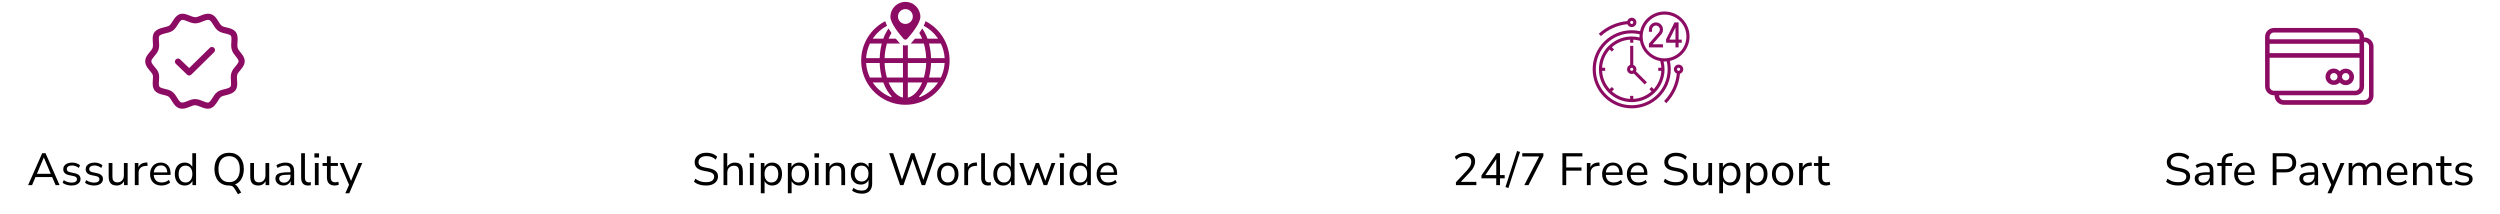 <svg xmlns="http://www.w3.org/2000/svg" fill="none" viewBox="0 0 607 52" height="52" width="607">
<path fill="#8C0C63" d="M574.085 9.095H573.986V8.93C573.986 8.363 573.762 7.82 573.362 7.418C572.963 7.017 572.42 6.79 571.854 6.787H552.105C551.536 6.787 550.991 7.013 550.589 7.415C550.188 7.816 549.962 8.361 549.962 8.93V20.991C549.962 21.273 550.017 21.552 550.125 21.811C550.233 22.072 550.39 22.308 550.589 22.507C550.788 22.706 551.025 22.863 551.285 22.971C551.545 23.079 551.823 23.134 552.105 23.134H552.27V23.234C552.27 23.82 552.503 24.381 552.917 24.796C553.332 25.21 553.894 25.443 554.479 25.443H574.085C574.671 25.443 575.233 25.21 575.647 24.796C576.062 24.381 576.294 23.82 576.294 23.234V11.305C576.294 10.719 576.062 10.157 575.647 9.743C575.233 9.328 574.671 9.095 574.085 9.095ZM551.066 10.631H572.892V12.906H551.066V10.631ZM552.105 7.892H571.854C572.129 7.892 572.393 8.001 572.588 8.196C572.783 8.39 572.892 8.654 572.892 8.93V9.526H551.066V8.93C551.066 8.654 551.176 8.39 551.37 8.196C551.565 8.001 551.829 7.892 552.105 7.892ZM551.066 20.991V14.011H572.892V20.991C572.892 21.267 572.783 21.531 572.588 21.726C572.393 21.92 572.129 22.03 571.854 22.03H552.105C551.829 22.03 551.565 21.92 551.37 21.726C551.176 21.531 551.066 21.267 551.066 20.991ZM575.19 23.201C575.19 23.494 575.073 23.774 574.866 23.982C574.659 24.189 574.378 24.305 574.085 24.305H554.479C554.186 24.305 553.906 24.189 553.698 23.982C553.491 23.774 553.375 23.494 553.375 23.201V23.134H571.854C572.135 23.134 572.414 23.079 572.674 22.971C572.934 22.863 573.17 22.706 573.369 22.507C573.568 22.308 573.726 22.072 573.834 21.811C573.941 21.552 573.997 21.273 573.997 20.991V10.2H574.096C574.389 10.2 574.67 10.316 574.877 10.524C575.084 10.731 575.201 11.012 575.201 11.305L575.19 23.201Z"></path>
<path fill="#8C0C63" d="M566.652 20.616C566.919 20.623 567.185 20.575 567.434 20.476C567.682 20.378 567.908 20.23 568.098 20.042C568.373 20.334 568.729 20.536 569.12 20.623C569.511 20.711 569.919 20.678 570.292 20.531C570.664 20.383 570.983 20.127 571.209 19.796C571.434 19.464 571.554 19.073 571.554 18.672C571.554 18.271 571.434 17.88 571.209 17.549C570.983 17.217 570.664 16.961 570.292 16.814C569.919 16.666 569.511 16.634 569.12 16.721C568.729 16.808 568.373 17.011 568.098 17.302C567.876 17.054 567.595 16.866 567.282 16.754C566.968 16.643 566.631 16.612 566.302 16.665C565.973 16.718 565.663 16.852 565.399 17.056C565.136 17.26 564.928 17.527 564.795 17.833C564.662 18.138 564.607 18.472 564.636 18.803C564.666 19.135 564.778 19.454 564.963 19.732C565.148 20.009 565.399 20.235 565.694 20.389C565.989 20.544 566.318 20.622 566.652 20.616ZM569.534 17.733C569.711 17.733 569.884 17.786 570.031 17.884C570.179 17.982 570.293 18.122 570.361 18.285C570.429 18.449 570.446 18.629 570.412 18.802C570.377 18.976 570.292 19.135 570.167 19.261C570.042 19.386 569.883 19.471 569.709 19.505C569.535 19.54 569.356 19.522 569.192 19.454C569.029 19.387 568.889 19.272 568.791 19.125C568.692 18.978 568.64 18.805 568.64 18.628C568.64 18.391 568.734 18.163 568.902 17.995C569.07 17.828 569.297 17.733 569.534 17.733ZM566.652 17.733C566.828 17.733 567.001 17.786 567.149 17.884C567.296 17.982 567.41 18.122 567.478 18.285C567.546 18.449 567.564 18.629 567.529 18.802C567.495 18.976 567.409 19.135 567.284 19.261C567.159 19.386 567 19.471 566.826 19.505C566.653 19.54 566.473 19.522 566.309 19.454C566.146 19.387 566.006 19.272 565.908 19.125C565.809 18.978 565.757 18.805 565.757 18.628C565.757 18.391 565.851 18.163 566.019 17.995C566.187 17.828 566.414 17.733 566.652 17.733Z"></path>
<path fill="black" d="M528.895 45.043C528.484 45.043 528.099 45.01 527.74 44.944C527.381 44.87 527.047 44.768 526.739 44.636C526.438 44.496 526.171 44.328 525.936 44.13L526.266 43.382C526.515 43.572 526.772 43.73 527.036 43.855C527.3 43.979 527.586 44.075 527.894 44.141C528.202 44.199 528.536 44.229 528.895 44.229C529.54 44.229 530.024 44.108 530.347 43.866C530.67 43.616 530.831 43.286 530.831 42.876C530.831 42.656 530.78 42.472 530.677 42.326C530.582 42.172 530.42 42.043 530.193 41.941C529.973 41.831 529.683 41.739 529.324 41.666L528.147 41.435C527.45 41.288 526.933 41.046 526.596 40.709C526.266 40.371 526.101 39.924 526.101 39.367C526.101 38.912 526.222 38.516 526.464 38.179C526.706 37.834 527.043 37.566 527.476 37.376C527.909 37.185 528.404 37.09 528.961 37.09C529.32 37.09 529.658 37.126 529.973 37.2C530.288 37.266 530.578 37.372 530.842 37.519C531.113 37.658 531.352 37.83 531.557 38.036L531.227 38.762C530.904 38.461 530.56 38.245 530.193 38.113C529.826 37.973 529.416 37.904 528.961 37.904C528.572 37.904 528.231 37.962 527.938 38.08C527.652 38.197 527.428 38.366 527.267 38.586C527.113 38.798 527.036 39.055 527.036 39.356C527.036 39.693 527.142 39.964 527.355 40.17C527.568 40.368 527.92 40.518 528.411 40.621L529.577 40.852C530.318 41.006 530.868 41.24 531.227 41.556C531.586 41.871 531.766 42.296 531.766 42.832C531.766 43.264 531.649 43.649 531.414 43.987C531.179 44.317 530.846 44.577 530.413 44.768C529.988 44.951 529.482 45.043 528.895 45.043ZM534.824 45.043C534.45 45.043 534.116 44.973 533.823 44.834C533.53 44.687 533.299 44.489 533.13 44.24C532.961 43.99 532.877 43.712 532.877 43.404C532.877 43.008 532.98 42.696 533.185 42.469C533.398 42.234 533.739 42.069 534.208 41.974C534.685 41.871 535.319 41.82 536.111 41.82H536.683V42.425H536.133C535.693 42.425 535.323 42.439 535.022 42.469C534.721 42.498 534.479 42.549 534.296 42.623C534.12 42.689 533.992 42.784 533.911 42.909C533.83 43.026 533.79 43.173 533.79 43.349C533.79 43.649 533.896 43.891 534.109 44.075C534.329 44.258 534.619 44.35 534.978 44.35C535.279 44.35 535.543 44.28 535.77 44.141C536.005 43.994 536.188 43.8 536.32 43.558C536.459 43.316 536.529 43.044 536.529 42.744V41.479C536.529 41.031 536.43 40.709 536.232 40.511C536.034 40.305 535.719 40.203 535.286 40.203C534.963 40.203 534.648 40.25 534.34 40.346C534.039 40.441 533.728 40.588 533.405 40.786L533.097 40.126C533.295 39.986 533.515 39.869 533.757 39.774C534.006 39.678 534.263 39.605 534.527 39.554C534.798 39.502 535.062 39.477 535.319 39.477C535.781 39.477 536.166 39.55 536.474 39.697C536.789 39.843 537.024 40.071 537.178 40.379C537.339 40.687 537.42 41.083 537.42 41.567V44.944H536.573V43.712H536.65C536.577 43.976 536.456 44.21 536.287 44.416C536.118 44.614 535.909 44.768 535.66 44.878C535.418 44.988 535.139 45.043 534.824 45.043ZM539.42 44.944V40.291H538.353V39.576H539.662L539.42 39.807V39.411C539.42 38.699 539.604 38.16 539.97 37.794C540.337 37.427 540.891 37.222 541.631 37.178L542.104 37.145L542.17 37.871L541.631 37.904C541.338 37.918 541.096 37.981 540.905 38.091C540.715 38.193 540.572 38.344 540.476 38.542C540.381 38.74 540.333 38.993 540.333 39.301V39.719L540.201 39.576H541.917V40.291H540.333V44.944H539.42ZM545.251 45.043C544.679 45.043 544.184 44.933 543.766 44.713C543.348 44.485 543.025 44.166 542.798 43.756C542.57 43.338 542.457 42.843 542.457 42.271C542.457 41.713 542.567 41.226 542.787 40.808C543.007 40.39 543.311 40.063 543.7 39.829C544.096 39.594 544.55 39.477 545.064 39.477C545.562 39.477 545.984 39.587 546.329 39.807C546.681 40.019 546.952 40.324 547.143 40.72C547.333 41.108 547.429 41.581 547.429 42.139V42.469H543.15V41.864H546.824L546.637 42.018C546.637 41.431 546.505 40.976 546.241 40.654C545.977 40.324 545.592 40.159 545.086 40.159C544.719 40.159 544.404 40.243 544.14 40.412C543.883 40.58 543.685 40.815 543.546 41.116C543.406 41.416 543.337 41.768 543.337 42.172V42.249C543.337 42.696 543.41 43.074 543.557 43.382C543.711 43.682 543.931 43.913 544.217 44.075C544.503 44.229 544.847 44.306 545.251 44.306C545.566 44.306 545.874 44.258 546.175 44.163C546.475 44.067 546.758 43.906 547.022 43.679L547.33 44.328C547.08 44.555 546.765 44.731 546.384 44.856C546.01 44.98 545.632 45.043 545.251 45.043ZM551.813 44.944V37.189H554.915C555.472 37.189 555.942 37.28 556.323 37.464C556.712 37.647 557.005 37.911 557.203 38.256C557.408 38.6 557.511 39.022 557.511 39.521C557.511 40.005 557.408 40.423 557.203 40.775C557.005 41.127 556.712 41.394 556.323 41.578C555.942 41.761 555.472 41.853 554.915 41.853H552.737V44.944H551.813ZM552.737 41.083H554.794C555.388 41.083 555.835 40.951 556.136 40.687C556.437 40.423 556.587 40.034 556.587 39.521C556.587 39.007 556.437 38.619 556.136 38.355C555.835 38.091 555.388 37.959 554.794 37.959H552.737V41.083ZM560.24 45.043C559.866 45.043 559.532 44.973 559.239 44.834C558.946 44.687 558.715 44.489 558.546 44.24C558.377 43.99 558.293 43.712 558.293 43.404C558.293 43.008 558.396 42.696 558.601 42.469C558.814 42.234 559.155 42.069 559.624 41.974C560.101 41.871 560.735 41.82 561.527 41.82H562.099V42.425H561.549C561.109 42.425 560.739 42.439 560.438 42.469C560.137 42.498 559.895 42.549 559.712 42.623C559.536 42.689 559.408 42.784 559.327 42.909C559.246 43.026 559.206 43.173 559.206 43.349C559.206 43.649 559.312 43.891 559.525 44.075C559.745 44.258 560.035 44.35 560.394 44.35C560.695 44.35 560.959 44.28 561.186 44.141C561.421 43.994 561.604 43.8 561.736 43.558C561.875 43.316 561.945 43.044 561.945 42.744V41.479C561.945 41.031 561.846 40.709 561.648 40.511C561.45 40.305 561.135 40.203 560.702 40.203C560.379 40.203 560.064 40.25 559.756 40.346C559.455 40.441 559.144 40.588 558.821 40.786L558.513 40.126C558.711 39.986 558.931 39.869 559.173 39.774C559.422 39.678 559.679 39.605 559.943 39.554C560.214 39.502 560.478 39.477 560.735 39.477C561.197 39.477 561.582 39.55 561.89 39.697C562.205 39.843 562.44 40.071 562.594 40.379C562.755 40.687 562.836 41.083 562.836 41.567V44.944H561.989V43.712H562.066C561.993 43.976 561.872 44.21 561.703 44.416C561.534 44.614 561.325 44.768 561.076 44.878C560.834 44.988 560.555 45.043 560.24 45.043ZM565.113 46.924L566.125 44.647V45.109L563.76 39.576H564.739L566.62 44.218H566.389L568.281 39.576H569.238L566.081 46.924H565.113ZM570.255 44.944V39.576H571.135V40.764H571.036C571.131 40.5 571.263 40.272 571.432 40.082C571.608 39.884 571.813 39.733 572.048 39.631C572.29 39.528 572.558 39.477 572.851 39.477C573.313 39.477 573.687 39.59 573.973 39.818C574.259 40.038 574.446 40.364 574.534 40.797H574.413C574.552 40.393 574.787 40.074 575.117 39.84C575.454 39.598 575.854 39.477 576.316 39.477C576.719 39.477 577.053 39.554 577.317 39.708C577.588 39.862 577.79 40.096 577.922 40.412C578.061 40.727 578.131 41.123 578.131 41.6V44.944H577.218V41.655C577.218 41.171 577.134 40.815 576.965 40.588C576.796 40.353 576.507 40.236 576.096 40.236C575.803 40.236 575.546 40.305 575.326 40.445C575.106 40.584 574.937 40.782 574.82 41.039C574.703 41.288 574.644 41.581 574.644 41.919V44.944H573.742V41.655C573.742 41.171 573.654 40.815 573.478 40.588C573.302 40.353 573.016 40.236 572.62 40.236C572.319 40.236 572.059 40.309 571.839 40.456C571.626 40.595 571.461 40.789 571.344 41.039C571.227 41.288 571.168 41.578 571.168 41.908V44.944H570.255ZM582.333 45.043C581.761 45.043 581.266 44.933 580.848 44.713C580.43 44.485 580.107 44.166 579.88 43.756C579.652 43.338 579.539 42.843 579.539 42.271C579.539 41.713 579.649 41.226 579.869 40.808C580.089 40.39 580.393 40.063 580.782 39.829C581.178 39.594 581.632 39.477 582.146 39.477C582.644 39.477 583.066 39.587 583.411 39.807C583.763 40.019 584.034 40.324 584.225 40.72C584.415 41.108 584.511 41.581 584.511 42.139V42.469H580.232V41.864H583.906L583.719 42.018C583.719 41.431 583.587 40.976 583.323 40.654C583.059 40.324 582.674 40.159 582.168 40.159C581.801 40.159 581.486 40.243 581.222 40.412C580.965 40.58 580.767 40.815 580.628 41.116C580.488 41.416 580.419 41.768 580.419 42.172V42.249C580.419 42.696 580.492 43.074 580.639 43.382C580.793 43.682 581.013 43.913 581.299 44.075C581.585 44.229 581.929 44.306 582.333 44.306C582.648 44.306 582.956 44.258 583.257 44.163C583.557 44.067 583.84 43.906 584.104 43.679L584.412 44.328C584.162 44.555 583.847 44.731 583.466 44.856C583.092 44.98 582.714 45.043 582.333 45.043ZM585.874 44.944V39.576H586.754V40.764H586.666C586.82 40.338 587.073 40.019 587.425 39.807C587.777 39.587 588.176 39.477 588.624 39.477C589.064 39.477 589.427 39.554 589.713 39.708C589.999 39.862 590.211 40.096 590.351 40.412C590.49 40.727 590.56 41.123 590.56 41.6V44.944H589.647V41.655C589.647 41.339 589.603 41.075 589.515 40.863C589.434 40.65 589.302 40.492 589.119 40.39C588.943 40.287 588.708 40.236 588.415 40.236C588.092 40.236 587.806 40.305 587.557 40.445C587.315 40.584 587.124 40.778 586.985 41.028C586.853 41.277 586.787 41.567 586.787 41.897V44.944H585.874ZM594.465 45.043C593.827 45.043 593.347 44.874 593.024 44.537C592.709 44.199 592.551 43.715 592.551 43.085V40.291H591.484V39.576H592.551V37.948H593.464V39.576H595.213V40.291H593.464V42.997C593.464 43.415 593.552 43.73 593.728 43.943C593.904 44.155 594.19 44.262 594.586 44.262C594.711 44.262 594.835 44.247 594.96 44.218C595.085 44.188 595.198 44.155 595.301 44.119L595.455 44.823C595.352 44.881 595.206 44.933 595.015 44.977C594.824 45.021 594.641 45.043 594.465 45.043ZM598.163 45.043C597.884 45.043 597.609 45.013 597.338 44.955C597.074 44.903 596.828 44.83 596.601 44.735C596.374 44.632 596.176 44.511 596.007 44.372L596.293 43.723C596.476 43.862 596.671 43.979 596.876 44.075C597.089 44.163 597.305 44.229 597.525 44.273C597.745 44.317 597.965 44.339 598.185 44.339C598.61 44.339 598.933 44.265 599.153 44.119C599.38 43.965 599.494 43.759 599.494 43.503C599.494 43.29 599.421 43.125 599.274 43.008C599.135 42.89 598.911 42.799 598.603 42.733L597.569 42.524C597.1 42.421 596.748 42.252 596.513 42.018C596.278 41.776 596.161 41.464 596.161 41.083C596.161 40.76 596.249 40.478 596.425 40.236C596.601 39.994 596.85 39.807 597.173 39.675C597.496 39.543 597.87 39.477 598.295 39.477C598.544 39.477 598.79 39.502 599.032 39.554C599.274 39.605 599.498 39.682 599.703 39.785C599.916 39.88 600.092 40.001 600.231 40.148L599.934 40.786C599.787 40.654 599.622 40.544 599.439 40.456C599.263 40.368 599.076 40.302 598.878 40.258C598.687 40.206 598.493 40.181 598.295 40.181C597.884 40.181 597.569 40.261 597.349 40.423C597.129 40.577 597.019 40.786 597.019 41.05C597.019 41.255 597.085 41.42 597.217 41.545C597.349 41.669 597.558 41.761 597.844 41.82L598.867 42.04C599.366 42.142 599.736 42.307 599.978 42.535C600.227 42.762 600.352 43.066 600.352 43.448C600.352 43.778 600.26 44.064 600.077 44.306C599.901 44.54 599.648 44.724 599.318 44.856C598.995 44.98 598.61 45.043 598.163 45.043Z"></path>
<path fill="black" d="M353.498 44.944V44.251L356.171 41.391C356.42 41.112 356.622 40.855 356.776 40.621C356.93 40.386 357.04 40.159 357.106 39.939C357.179 39.711 357.216 39.484 357.216 39.257C357.216 38.817 357.08 38.483 356.809 38.256C356.545 38.021 356.16 37.904 355.654 37.904C355.265 37.904 354.895 37.977 354.543 38.124C354.198 38.263 353.872 38.483 353.564 38.784L353.223 38.069C353.516 37.775 353.883 37.541 354.323 37.365C354.77 37.181 355.24 37.09 355.731 37.09C356.244 37.09 356.681 37.174 357.04 37.343C357.399 37.504 357.674 37.742 357.865 38.058C358.056 38.373 358.151 38.751 358.151 39.191C358.151 39.425 358.122 39.656 358.063 39.884C358.004 40.104 357.92 40.324 357.81 40.544C357.7 40.764 357.557 40.991 357.381 41.226C357.212 41.453 357.011 41.691 356.776 41.941L354.488 44.361V44.152H358.459V44.944H353.498ZM363.284 44.944V43.294H359.698V42.601L363.394 37.189H364.197V42.513H365.341V43.294H364.197V44.944H363.284ZM363.295 42.513V38.311H363.504L360.49 42.744L360.468 42.513H363.295ZM366.249 45.637L365.523 45.428L368.339 36.672L369.065 36.881L366.249 45.637ZM370.101 44.944L373.907 37.585L373.918 37.992H369.606V37.189H374.732V37.882L371.124 44.944H370.101ZM379.355 44.944V37.189H384.206V37.97H380.279V40.654H383.986V41.435H380.279V44.944H379.355ZM385.293 44.944V39.576H386.162V40.841H386.085C386.217 40.408 386.437 40.082 386.745 39.862C387.06 39.634 387.467 39.502 387.966 39.466L388.329 39.444L388.406 40.247L387.779 40.302C387.28 40.353 386.895 40.518 386.624 40.797C386.352 41.075 386.217 41.446 386.217 41.908V44.944H385.293ZM391.796 45.043C391.224 45.043 390.729 44.933 390.311 44.713C389.893 44.485 389.57 44.166 389.343 43.756C389.115 43.338 389.002 42.843 389.002 42.271C389.002 41.713 389.112 41.226 389.332 40.808C389.552 40.39 389.856 40.063 390.245 39.829C390.641 39.594 391.095 39.477 391.609 39.477C392.107 39.477 392.529 39.587 392.874 39.807C393.226 40.019 393.497 40.324 393.688 40.72C393.878 41.108 393.974 41.581 393.974 42.139V42.469H389.695V41.864H393.369L393.182 42.018C393.182 41.431 393.05 40.976 392.786 40.654C392.522 40.324 392.137 40.159 391.631 40.159C391.264 40.159 390.949 40.243 390.685 40.412C390.428 40.58 390.23 40.815 390.091 41.116C389.951 41.416 389.882 41.768 389.882 42.172V42.249C389.882 42.696 389.955 43.074 390.102 43.382C390.256 43.682 390.476 43.913 390.762 44.075C391.048 44.229 391.392 44.306 391.796 44.306C392.111 44.306 392.419 44.258 392.72 44.163C393.02 44.067 393.303 43.906 393.567 43.679L393.875 44.328C393.625 44.555 393.31 44.731 392.929 44.856C392.555 44.98 392.177 45.043 391.796 45.043ZM397.8 45.043C397.228 45.043 396.733 44.933 396.315 44.713C395.897 44.485 395.575 44.166 395.347 43.756C395.12 43.338 395.006 42.843 395.006 42.271C395.006 41.713 395.116 41.226 395.336 40.808C395.556 40.39 395.861 40.063 396.249 39.829C396.645 39.594 397.1 39.477 397.613 39.477C398.112 39.477 398.534 39.587 398.878 39.807C399.23 40.019 399.502 40.324 399.692 40.72C399.883 41.108 399.978 41.581 399.978 42.139V42.469H395.699V41.864H399.373L399.186 42.018C399.186 41.431 399.054 40.976 398.79 40.654C398.526 40.324 398.141 40.159 397.635 40.159C397.269 40.159 396.953 40.243 396.689 40.412C396.433 40.58 396.235 40.815 396.095 41.116C395.956 41.416 395.886 41.768 395.886 42.172V42.249C395.886 42.696 395.96 43.074 396.106 43.382C396.26 43.682 396.48 43.913 396.766 44.075C397.052 44.229 397.397 44.306 397.8 44.306C398.116 44.306 398.424 44.258 398.724 44.163C399.025 44.067 399.307 43.906 399.571 43.679L399.879 44.328C399.63 44.555 399.315 44.731 398.933 44.856C398.559 44.98 398.182 45.043 397.8 45.043ZM406.893 45.043C406.482 45.043 406.097 45.01 405.738 44.944C405.379 44.87 405.045 44.768 404.737 44.636C404.436 44.496 404.169 44.328 403.934 44.13L404.264 43.382C404.513 43.572 404.77 43.73 405.034 43.855C405.298 43.979 405.584 44.075 405.892 44.141C406.2 44.199 406.534 44.229 406.893 44.229C407.538 44.229 408.022 44.108 408.345 43.866C408.668 43.616 408.829 43.286 408.829 42.876C408.829 42.656 408.778 42.472 408.675 42.326C408.58 42.172 408.418 42.043 408.191 41.941C407.971 41.831 407.681 41.739 407.322 41.666L406.145 41.435C405.448 41.288 404.931 41.046 404.594 40.709C404.264 40.371 404.099 39.924 404.099 39.367C404.099 38.912 404.22 38.516 404.462 38.179C404.704 37.834 405.041 37.566 405.474 37.376C405.907 37.185 406.402 37.09 406.959 37.09C407.318 37.09 407.656 37.126 407.971 37.2C408.286 37.266 408.576 37.372 408.84 37.519C409.111 37.658 409.35 37.83 409.555 38.036L409.225 38.762C408.902 38.461 408.558 38.245 408.191 38.113C407.824 37.973 407.414 37.904 406.959 37.904C406.57 37.904 406.229 37.962 405.936 38.08C405.65 38.197 405.426 38.366 405.265 38.586C405.111 38.798 405.034 39.055 405.034 39.356C405.034 39.693 405.14 39.964 405.353 40.17C405.566 40.368 405.918 40.518 406.409 40.621L407.575 40.852C408.316 41.006 408.866 41.24 409.225 41.556C409.584 41.871 409.764 42.296 409.764 42.832C409.764 43.264 409.647 43.649 409.412 43.987C409.177 44.317 408.844 44.577 408.411 44.768C407.986 44.951 407.48 45.043 406.893 45.043ZM413.042 45.043C412.602 45.043 412.235 44.962 411.942 44.801C411.656 44.639 411.44 44.401 411.293 44.086C411.154 43.77 411.084 43.378 411.084 42.909V39.576H411.997V42.887C411.997 43.195 412.037 43.455 412.118 43.668C412.206 43.873 412.342 44.027 412.525 44.13C412.708 44.232 412.939 44.284 413.218 44.284C413.526 44.284 413.797 44.214 414.032 44.075C414.267 43.928 414.45 43.73 414.582 43.481C414.714 43.231 414.78 42.942 414.78 42.612V39.576H415.693V44.944H414.813V43.723H414.923C414.769 44.148 414.527 44.474 414.197 44.702C413.867 44.929 413.482 45.043 413.042 45.043ZM417.433 46.924V39.576H418.313V40.819H418.225C418.357 40.408 418.595 40.082 418.94 39.84C419.292 39.598 419.71 39.477 420.194 39.477C420.678 39.477 421.096 39.59 421.448 39.818C421.807 40.045 422.086 40.368 422.284 40.786C422.482 41.196 422.581 41.688 422.581 42.26C422.581 42.817 422.482 43.308 422.284 43.734C422.093 44.152 421.818 44.474 421.459 44.702C421.1 44.929 420.678 45.043 420.194 45.043C419.717 45.043 419.307 44.922 418.962 44.68C418.617 44.438 418.379 44.119 418.247 43.723H418.346V46.924H417.433ZM419.996 44.306C420.509 44.306 420.916 44.126 421.217 43.767C421.518 43.407 421.668 42.901 421.668 42.249C421.668 41.596 421.518 41.094 421.217 40.742C420.916 40.39 420.509 40.214 419.996 40.214C419.49 40.214 419.087 40.39 418.786 40.742C418.485 41.094 418.335 41.596 418.335 42.249C418.335 42.901 418.485 43.407 418.786 43.767C419.087 44.126 419.49 44.306 419.996 44.306ZM423.997 46.924V39.576H424.877V40.819H424.789C424.921 40.408 425.159 40.082 425.504 39.84C425.856 39.598 426.274 39.477 426.758 39.477C427.242 39.477 427.66 39.59 428.012 39.818C428.371 40.045 428.65 40.368 428.848 40.786C429.046 41.196 429.145 41.688 429.145 42.26C429.145 42.817 429.046 43.308 428.848 43.734C428.657 44.152 428.382 44.474 428.023 44.702C427.663 44.929 427.242 45.043 426.758 45.043C426.281 45.043 425.87 44.922 425.526 44.68C425.181 44.438 424.943 44.119 424.811 43.723H424.91V46.924H423.997ZM426.56 44.306C427.073 44.306 427.48 44.126 427.781 43.767C428.081 43.407 428.232 42.901 428.232 42.249C428.232 41.596 428.081 41.094 427.781 40.742C427.48 40.39 427.073 40.214 426.56 40.214C426.054 40.214 425.65 40.39 425.35 40.742C425.049 41.094 424.899 41.596 424.899 42.249C424.899 42.901 425.049 43.407 425.35 43.767C425.65 44.126 426.054 44.306 426.56 44.306ZM432.826 45.043C432.298 45.043 431.84 44.929 431.451 44.702C431.062 44.467 430.762 44.144 430.549 43.734C430.336 43.316 430.23 42.824 430.23 42.26C430.23 41.688 430.336 41.196 430.549 40.786C430.762 40.368 431.062 40.045 431.451 39.818C431.84 39.59 432.294 39.477 432.815 39.477C433.343 39.477 433.801 39.59 434.19 39.818C434.579 40.045 434.879 40.368 435.092 40.786C435.305 41.204 435.411 41.695 435.411 42.26C435.411 42.824 435.305 43.316 435.092 43.734C434.879 44.144 434.579 44.467 434.19 44.702C433.801 44.929 433.347 45.043 432.826 45.043ZM432.815 44.295C433.328 44.295 433.735 44.119 434.036 43.767C434.337 43.407 434.487 42.901 434.487 42.249C434.487 41.603 434.337 41.105 434.036 40.753C433.735 40.401 433.328 40.225 432.815 40.225C432.309 40.225 431.906 40.401 431.605 40.753C431.304 41.105 431.154 41.603 431.154 42.249C431.154 42.901 431.304 43.407 431.605 43.767C431.906 44.119 432.309 44.295 432.815 44.295ZM436.823 44.944V39.576H437.692V40.841H437.615C437.747 40.408 437.967 40.082 438.275 39.862C438.59 39.634 438.997 39.502 439.496 39.466L439.859 39.444L439.936 40.247L439.309 40.302C438.81 40.353 438.425 40.518 438.154 40.797C437.882 41.075 437.747 41.446 437.747 41.908V44.944H436.823ZM443.405 45.043C442.767 45.043 442.287 44.874 441.964 44.537C441.649 44.199 441.491 43.715 441.491 43.085V40.291H440.424V39.576H441.491V37.948H442.404V39.576H444.153V40.291H442.404V42.997C442.404 43.415 442.492 43.73 442.668 43.943C442.844 44.155 443.13 44.262 443.526 44.262C443.651 44.262 443.776 44.247 443.9 44.218C444.025 44.188 444.139 44.155 444.241 44.119L444.395 44.823C444.293 44.881 444.146 44.933 443.955 44.977C443.765 45.021 443.581 45.043 443.405 45.043Z"></path>
<path fill="#8C0C63" d="M403.769 10.753H401.239L403.347 8.344C403.619 8.033 403.769 7.633 403.769 7.22V7.149C403.769 6.208 403.004 5.442 402.062 5.442C401.121 5.442 400.355 6.208 400.355 7.149V7.718H401.114V7.149C401.114 6.626 401.539 6.201 402.062 6.201C402.585 6.201 403.011 6.626 403.011 7.149V7.22C403.011 7.449 402.927 7.671 402.776 7.844L400.355 10.611V11.512H403.769V10.753Z"></path>
<path fill="#8C0C63" d="M406.804 11.512H407.563V10.374H408.322V9.615H407.563V5.442H406.57L404.528 9.526V10.374H406.804V11.512ZM405.332 9.615L406.804 6.67V9.615H405.332Z"></path>
<path fill="#8C0C63" d="M405.441 14.785C408.169 14.191 410.219 11.76 410.219 8.857C410.219 5.51 407.496 2.787 404.149 2.787C401.245 2.787 398.814 4.837 398.22 7.565C397.551 7.418 396.867 7.339 396.182 7.339C390.952 7.339 386.698 11.594 386.698 16.823C386.698 22.053 390.952 26.308 396.182 26.308C401.412 26.308 405.666 22.053 405.666 16.823C405.666 16.138 405.588 15.455 405.441 14.785ZM404.149 3.545C407.078 3.545 409.46 5.928 409.46 8.857C409.46 11.785 407.078 14.168 404.149 14.168C401.22 14.168 398.838 11.785 398.838 8.857C398.838 5.928 401.22 3.545 404.149 3.545ZM403.375 16.444H402.631V17.203H403.371C403.282 18.904 402.603 20.448 401.532 21.637L401.01 21.115L400.474 21.652L400.995 22.173C399.806 23.245 398.262 23.923 396.561 24.012V23.273H395.803V24.012C394.101 23.923 392.558 23.244 391.368 22.173L391.89 21.652L391.354 21.115L390.832 21.637C389.761 20.448 389.082 18.904 388.993 17.203H389.733V16.444H388.993C389.082 14.743 389.761 13.199 390.832 12.01L391.354 12.532L391.89 11.995L391.368 11.473C392.558 10.402 394.101 9.724 395.803 9.635V10.374H396.561V9.63C397.107 9.659 397.647 9.751 398.176 9.903C398.614 12.411 400.594 14.391 403.102 14.83C403.254 15.358 403.346 15.899 403.375 16.444ZM396.182 25.549C391.37 25.549 387.456 21.635 387.456 16.823C387.456 12.012 391.37 8.098 396.182 8.098C396.829 8.098 397.474 8.174 398.106 8.317C398.09 8.495 398.079 8.674 398.079 8.857C398.079 8.936 398.088 9.013 398.091 9.092C397.465 8.937 396.825 8.857 396.182 8.857C391.789 8.857 388.215 12.431 388.215 16.823C388.215 21.216 391.789 24.79 396.182 24.79C400.575 24.79 404.149 21.216 404.149 16.823C404.149 16.18 404.068 15.541 403.913 14.915C403.992 14.918 404.07 14.927 404.149 14.927C404.331 14.927 404.51 14.915 404.689 14.899C404.831 15.531 404.908 16.176 404.908 16.823C404.908 21.635 400.994 25.549 396.182 25.549Z"></path>
<path fill="#8C0C63" d="M397.32 16.823C397.32 16.329 397.002 15.912 396.561 15.755V11.133H395.803V15.755C395.362 15.912 395.044 16.329 395.044 16.823C395.044 17.451 395.554 17.962 396.182 17.962C396.357 17.962 396.521 17.919 396.669 17.847L399.328 20.506L399.865 19.97L397.206 17.311C397.277 17.163 397.32 16.999 397.32 16.823ZM395.803 16.823C395.803 16.614 395.973 16.444 396.182 16.444C396.391 16.444 396.561 16.614 396.561 16.823C396.561 17.033 396.391 17.203 396.182 17.203C395.973 17.203 395.803 17.033 395.803 16.823Z"></path>
<path fill="#8C0C63" d="M407.563 15.685C406.936 15.685 406.425 16.196 406.425 16.823C406.425 17.298 406.718 17.705 407.132 17.875C406.894 20.373 405.804 22.724 404.039 24.525L404.581 25.056C406.477 23.122 407.644 20.593 407.891 17.908C408.358 17.766 408.701 17.337 408.701 16.823C408.701 16.196 408.191 15.685 407.563 15.685ZM407.563 17.203C407.354 17.203 407.184 17.033 407.184 16.823C407.184 16.614 407.354 16.444 407.563 16.444C407.773 16.444 407.943 16.614 407.943 16.823C407.943 17.033 407.773 17.203 407.563 17.203Z"></path>
<path fill="#8C0C63" d="M388.702 8.755C390.469 7.116 392.743 6.108 395.132 5.88C395.304 6.291 395.71 6.58 396.182 6.58C396.809 6.58 397.32 6.07 397.32 5.442C397.32 4.815 396.809 4.304 396.182 4.304C395.669 4.304 395.239 4.647 395.098 5.115C392.529 5.351 390.085 6.438 388.186 8.199L388.702 8.755ZM396.182 5.063C396.391 5.063 396.561 5.233 396.561 5.442C396.561 5.652 396.391 5.821 396.182 5.821C395.973 5.821 395.803 5.652 395.803 5.442C395.803 5.233 395.973 5.063 396.182 5.063Z"></path>
<path fill="black" d="M171.458 45.043C171.048 45.043 170.663 45.01 170.303 44.944C169.944 44.87 169.61 44.768 169.302 44.636C169.002 44.496 168.734 44.328 168.499 44.13L168.829 43.382C169.079 43.572 169.335 43.73 169.599 43.855C169.863 43.979 170.149 44.075 170.457 44.141C170.765 44.199 171.099 44.229 171.458 44.229C172.104 44.229 172.588 44.108 172.91 43.866C173.233 43.616 173.394 43.286 173.394 42.876C173.394 42.656 173.343 42.472 173.24 42.326C173.145 42.172 172.984 42.043 172.756 41.941C172.536 41.831 172.247 41.739 171.887 41.666L170.71 41.435C170.014 41.288 169.497 41.046 169.159 40.709C168.829 40.371 168.664 39.924 168.664 39.367C168.664 38.912 168.785 38.516 169.027 38.179C169.269 37.834 169.607 37.566 170.039 37.376C170.472 37.185 170.967 37.09 171.524 37.09C171.884 37.09 172.221 37.126 172.536 37.2C172.852 37.266 173.141 37.372 173.405 37.519C173.677 37.658 173.915 37.83 174.12 38.036L173.79 38.762C173.468 38.461 173.123 38.245 172.756 38.113C172.39 37.973 171.979 37.904 171.524 37.904C171.136 37.904 170.795 37.962 170.501 38.08C170.215 38.197 169.992 38.366 169.83 38.586C169.676 38.798 169.599 39.055 169.599 39.356C169.599 39.693 169.706 39.964 169.918 40.17C170.131 40.368 170.483 40.518 170.974 40.621L172.14 40.852C172.881 41.006 173.431 41.24 173.79 41.556C174.15 41.871 174.329 42.296 174.329 42.832C174.329 43.264 174.212 43.649 173.977 43.987C173.743 44.317 173.409 44.577 172.976 44.768C172.551 44.951 172.045 45.043 171.458 45.043ZM175.671 44.944V37.189H176.573V40.753H176.463C176.625 40.335 176.878 40.019 177.222 39.807C177.574 39.587 177.974 39.477 178.421 39.477C178.861 39.477 179.221 39.554 179.499 39.708C179.785 39.862 179.998 40.096 180.137 40.412C180.284 40.727 180.357 41.123 180.357 41.6V44.944H179.444V41.655C179.444 41.339 179.4 41.075 179.312 40.863C179.232 40.65 179.1 40.492 178.916 40.39C178.74 40.287 178.506 40.236 178.212 40.236C177.89 40.236 177.604 40.305 177.354 40.445C177.112 40.584 176.922 40.778 176.782 41.028C176.65 41.277 176.584 41.567 176.584 41.897V44.944H175.671ZM181.964 38.245V37.233H183.086V38.245H181.964ZM182.074 44.944V39.576H182.987V44.944H182.074ZM184.727 46.924V39.576H185.607V40.819H185.519C185.651 40.408 185.889 40.082 186.234 39.84C186.586 39.598 187.004 39.477 187.488 39.477C187.972 39.477 188.39 39.59 188.742 39.818C189.101 40.045 189.38 40.368 189.578 40.786C189.776 41.196 189.875 41.688 189.875 42.26C189.875 42.817 189.776 43.308 189.578 43.734C189.387 44.152 189.112 44.474 188.753 44.702C188.394 44.929 187.972 45.043 187.488 45.043C187.011 45.043 186.601 44.922 186.256 44.68C185.911 44.438 185.673 44.119 185.541 43.723H185.64V46.924H184.727ZM187.29 44.306C187.803 44.306 188.21 44.126 188.511 43.767C188.812 43.407 188.962 42.901 188.962 42.249C188.962 41.596 188.812 41.094 188.511 40.742C188.21 40.39 187.803 40.214 187.29 40.214C186.784 40.214 186.381 40.39 186.08 40.742C185.779 41.094 185.629 41.596 185.629 42.249C185.629 42.901 185.779 43.407 186.08 43.767C186.381 44.126 186.784 44.306 187.29 44.306ZM191.291 46.924V39.576H192.171V40.819H192.083C192.215 40.408 192.453 40.082 192.798 39.84C193.15 39.598 193.568 39.477 194.052 39.477C194.536 39.477 194.954 39.59 195.306 39.818C195.665 40.045 195.944 40.368 196.142 40.786C196.34 41.196 196.439 41.688 196.439 42.26C196.439 42.817 196.34 43.308 196.142 43.734C195.951 44.152 195.676 44.474 195.317 44.702C194.957 44.929 194.536 45.043 194.052 45.043C193.575 45.043 193.164 44.922 192.82 44.68C192.475 44.438 192.237 44.119 192.105 43.723H192.204V46.924H191.291ZM193.854 44.306C194.367 44.306 194.774 44.126 195.075 43.767C195.375 43.407 195.526 42.901 195.526 42.249C195.526 41.596 195.375 41.094 195.075 40.742C194.774 40.39 194.367 40.214 193.854 40.214C193.348 40.214 192.944 40.39 192.644 40.742C192.343 41.094 192.193 41.596 192.193 42.249C192.193 42.901 192.343 43.407 192.644 43.767C192.944 44.126 193.348 44.306 193.854 44.306ZM197.744 38.245V37.233H198.866V38.245H197.744ZM197.854 44.944V39.576H198.767V44.944H197.854ZM200.507 44.944V39.576H201.387V40.764H201.299C201.453 40.338 201.706 40.019 202.058 39.807C202.41 39.587 202.81 39.477 203.257 39.477C203.697 39.477 204.06 39.554 204.346 39.708C204.632 39.862 204.845 40.096 204.984 40.412C205.124 40.727 205.193 41.123 205.193 41.6V44.944H204.28V41.655C204.28 41.339 204.236 41.075 204.148 40.863C204.068 40.65 203.936 40.492 203.752 40.39C203.576 40.287 203.342 40.236 203.048 40.236C202.726 40.236 202.44 40.305 202.19 40.445C201.948 40.584 201.758 40.778 201.618 41.028C201.486 41.277 201.42 41.567 201.42 41.897V44.944H200.507ZM209.275 47.023C208.82 47.023 208.387 46.96 207.977 46.836C207.566 46.711 207.203 46.531 206.888 46.297L207.196 45.626C207.408 45.772 207.625 45.893 207.845 45.989C208.065 46.091 208.288 46.165 208.516 46.209C208.75 46.253 208.992 46.275 209.242 46.275C209.777 46.275 210.184 46.135 210.463 45.857C210.741 45.578 210.881 45.175 210.881 44.647V43.47H210.958C210.84 43.88 210.606 44.207 210.254 44.449C209.902 44.691 209.487 44.812 209.011 44.812C208.519 44.812 208.09 44.702 207.724 44.482C207.364 44.254 207.082 43.939 206.877 43.536C206.679 43.132 206.58 42.667 206.58 42.139C206.58 41.603 206.679 41.138 206.877 40.742C207.082 40.338 207.364 40.027 207.724 39.807C208.09 39.587 208.519 39.477 209.011 39.477C209.487 39.477 209.902 39.598 210.254 39.84C210.606 40.082 210.84 40.412 210.958 40.83H210.881V39.576H211.761V44.537C211.761 45.072 211.665 45.523 211.475 45.89C211.284 46.264 211.005 46.546 210.639 46.737C210.272 46.927 209.817 47.023 209.275 47.023ZM209.187 44.075C209.7 44.075 210.107 43.899 210.408 43.547C210.716 43.195 210.87 42.725 210.87 42.139C210.87 41.545 210.716 41.075 210.408 40.731C210.107 40.386 209.7 40.214 209.187 40.214C208.673 40.214 208.263 40.386 207.955 40.731C207.654 41.075 207.504 41.545 207.504 42.139C207.504 42.725 207.654 43.195 207.955 43.547C208.263 43.899 208.673 44.075 209.187 44.075ZM218.54 44.944L215.889 37.189H216.857L219.145 44.075H218.837L221.224 37.189H221.972L224.326 44.075H224.051L226.361 37.189H227.285L224.623 44.944H223.787L221.488 38.311H221.675L219.365 44.944H218.54ZM230.134 45.043C229.606 45.043 229.147 44.929 228.759 44.702C228.37 44.467 228.069 44.144 227.857 43.734C227.644 43.316 227.538 42.824 227.538 42.26C227.538 41.688 227.644 41.196 227.857 40.786C228.069 40.368 228.37 40.045 228.759 39.818C229.147 39.59 229.602 39.477 230.123 39.477C230.651 39.477 231.109 39.59 231.498 39.818C231.886 40.045 232.187 40.368 232.4 40.786C232.612 41.204 232.719 41.695 232.719 42.26C232.719 42.824 232.612 43.316 232.4 43.734C232.187 44.144 231.886 44.467 231.498 44.702C231.109 44.929 230.654 45.043 230.134 45.043ZM230.123 44.295C230.636 44.295 231.043 44.119 231.344 43.767C231.644 43.407 231.795 42.901 231.795 42.249C231.795 41.603 231.644 41.105 231.344 40.753C231.043 40.401 230.636 40.225 230.123 40.225C229.617 40.225 229.213 40.401 228.913 40.753C228.612 41.105 228.462 41.603 228.462 42.249C228.462 42.901 228.612 43.407 228.913 43.767C229.213 44.119 229.617 44.295 230.123 44.295ZM234.13 44.944V39.576H234.999V40.841H234.922C235.054 40.408 235.274 40.082 235.582 39.862C235.898 39.634 236.305 39.502 236.803 39.466L237.166 39.444L237.243 40.247L236.616 40.302C236.118 40.353 235.733 40.518 235.461 40.797C235.19 41.075 235.054 41.446 235.054 41.908V44.944H234.13ZM239.884 45.043C239.341 45.043 238.931 44.885 238.652 44.57C238.373 44.247 238.234 43.792 238.234 43.206V37.189H239.147V43.129C239.147 43.371 239.18 43.58 239.246 43.756C239.319 43.924 239.422 44.053 239.554 44.141C239.693 44.229 239.862 44.273 240.06 44.273C240.155 44.273 240.243 44.269 240.324 44.262C240.412 44.247 240.5 44.229 240.588 44.207L240.566 44.955C240.456 44.984 240.342 45.006 240.225 45.021C240.115 45.035 240.001 45.043 239.884 45.043ZM243.578 45.043C243.102 45.043 242.68 44.929 242.313 44.702C241.954 44.474 241.675 44.152 241.477 43.734C241.279 43.308 241.18 42.817 241.18 42.26C241.18 41.688 241.279 41.196 241.477 40.786C241.675 40.368 241.954 40.045 242.313 39.818C242.673 39.59 243.094 39.477 243.578 39.477C244.055 39.477 244.466 39.594 244.81 39.829C245.155 40.063 245.39 40.382 245.514 40.786H245.426V37.189H246.339V44.944H245.459V43.69H245.536C245.412 44.108 245.173 44.438 244.821 44.68C244.477 44.922 244.062 45.043 243.578 45.043ZM243.776 44.306C244.282 44.306 244.686 44.126 244.986 43.767C245.287 43.407 245.437 42.905 245.437 42.26C245.437 41.6 245.287 41.094 244.986 40.742C244.686 40.39 244.282 40.214 243.776 40.214C243.263 40.214 242.856 40.39 242.555 40.742C242.255 41.094 242.104 41.6 242.104 42.26C242.104 42.905 242.255 43.407 242.555 43.767C242.856 44.126 243.263 44.306 243.776 44.306ZM249.449 44.944L247.491 39.576H248.437L250.021 44.196H249.812L251.484 39.576H252.265L253.915 44.196H253.706L255.323 39.576H256.236L254.256 44.944H253.398L251.671 40.214H252.056L250.329 44.944H249.449ZM257.266 38.245V37.233H258.388V38.245H257.266ZM257.376 44.944V39.576H258.289V44.944H257.376ZM262.098 45.043C261.621 45.043 261.199 44.929 260.833 44.702C260.473 44.474 260.195 44.152 259.997 43.734C259.799 43.308 259.7 42.817 259.7 42.26C259.7 41.688 259.799 41.196 259.997 40.786C260.195 40.368 260.473 40.045 260.833 39.818C261.192 39.59 261.614 39.477 262.098 39.477C262.574 39.477 262.985 39.594 263.33 39.829C263.674 40.063 263.909 40.382 264.034 40.786H263.946V37.189H264.859V44.944H263.979V43.69H264.056C263.931 44.108 263.693 44.438 263.341 44.68C262.996 44.922 262.582 45.043 262.098 45.043ZM262.296 44.306C262.802 44.306 263.205 44.126 263.506 43.767C263.806 43.407 263.957 42.905 263.957 42.26C263.957 41.6 263.806 41.094 263.506 40.742C263.205 40.39 262.802 40.214 262.296 40.214C261.782 40.214 261.375 40.39 261.075 40.742C260.774 41.094 260.624 41.6 260.624 42.26C260.624 42.905 260.774 43.407 261.075 43.767C261.375 44.126 261.782 44.306 262.296 44.306ZM269.057 45.043C268.485 45.043 267.99 44.933 267.572 44.713C267.154 44.485 266.832 44.166 266.604 43.756C266.377 43.338 266.263 42.843 266.263 42.271C266.263 41.713 266.373 41.226 266.593 40.808C266.813 40.39 267.118 40.063 267.506 39.829C267.902 39.594 268.357 39.477 268.87 39.477C269.369 39.477 269.791 39.587 270.135 39.807C270.487 40.019 270.759 40.324 270.949 40.72C271.14 41.108 271.235 41.581 271.235 42.139V42.469H266.956V41.864H270.63L270.443 42.018C270.443 41.431 270.311 40.976 270.047 40.654C269.783 40.324 269.398 40.159 268.892 40.159C268.526 40.159 268.21 40.243 267.946 40.412C267.69 40.58 267.492 40.815 267.352 41.116C267.213 41.416 267.143 41.768 267.143 42.172V42.249C267.143 42.696 267.217 43.074 267.363 43.382C267.517 43.682 267.737 43.913 268.023 44.075C268.309 44.229 268.654 44.306 269.057 44.306C269.373 44.306 269.681 44.258 269.981 44.163C270.282 44.067 270.564 43.906 270.828 43.679L271.136 44.328C270.887 44.555 270.572 44.731 270.19 44.856C269.816 44.98 269.439 45.043 269.057 45.043Z"></path>
<path fill="#8C0C63" d="M219.828 25.443C222.239 25.443 224.58 24.632 226.474 23.14C228.368 21.648 229.705 19.562 230.269 17.217C230.834 14.873 230.593 12.407 229.585 10.217C228.577 8.026 226.862 6.239 224.715 5.142C224.601 5.524 224.454 5.896 224.275 6.253C225.611 6.958 226.761 7.969 227.632 9.204L227.763 9.389H225.194L225.166 9.312C224.857 8.462 224.438 7.655 223.92 6.913C223.715 7.266 223.478 7.634 223.207 8.018C223.443 8.405 223.65 8.808 223.829 9.225L223.9 9.389H222.156C221.893 9.709 221.611 10.038 221.31 10.375C221.244 10.447 221.174 10.514 221.098 10.576H224.313L224.338 10.661C224.644 11.745 224.822 12.862 224.87 13.987L224.876 14.11H220.422V10.947C220.036 11.069 219.621 11.069 219.235 10.947V14.11H214.781L214.786 13.987C214.834 12.862 215.013 11.745 215.319 10.661L215.343 10.576H218.558C218.483 10.514 218.412 10.447 218.347 10.375C218.046 10.038 217.764 9.709 217.5 9.389H215.757L215.828 9.225C216.006 8.808 216.214 8.405 216.449 8.018C216.179 7.634 215.941 7.266 215.736 6.913C215.219 7.655 214.8 8.462 214.491 9.312L214.462 9.389H211.894L212.025 9.204C212.895 7.969 214.045 6.958 215.381 6.253C215.203 5.896 215.056 5.524 214.942 5.142C212.795 6.239 211.079 8.026 210.072 10.217C209.064 12.407 208.823 14.873 209.387 17.217C209.951 19.562 211.288 21.648 213.182 23.14C215.076 24.632 217.417 25.443 219.828 25.443ZM228.441 10.576L228.473 10.643C228.968 11.693 229.266 12.826 229.351 13.984L229.361 14.11H226.064L226.059 13.997C226.019 12.893 225.865 11.795 225.6 10.722L225.564 10.576H228.441ZM225.6 18.685C225.865 17.612 226.019 16.514 226.059 15.41L226.064 15.297H229.361L229.351 15.423C229.266 16.581 228.968 17.714 228.473 18.764L228.441 18.831H225.564L225.6 18.685ZM225.166 20.095L225.194 20.018H227.763L227.632 20.203C226.548 21.742 225.034 22.927 223.28 23.608L223.153 23.416C223.972 22.586 224.668 21.437 225.166 20.095ZM220.422 15.297H224.876L224.87 15.42C224.823 16.546 224.644 17.662 224.338 18.746L224.314 18.831H220.422V15.297ZM220.422 20.018H223.9L223.829 20.182C223.014 22.073 221.857 23.308 220.57 23.66L220.422 23.701V20.018ZM219.235 23.701L219.086 23.66C217.8 23.308 216.643 22.073 215.828 20.182L215.757 20.018H219.235V23.701ZM219.235 15.297V18.831H215.343L215.319 18.746C215.013 17.662 214.834 16.546 214.786 15.42L214.781 15.297L219.235 15.297ZM210.305 13.984C210.391 12.826 210.688 11.693 211.184 10.643L211.216 10.576H214.093L214.056 10.722C213.791 11.795 213.638 12.893 213.597 13.997L213.593 14.11H210.296L210.305 13.984ZM211.184 18.764C210.688 17.714 210.391 16.581 210.305 15.423L210.296 15.297H213.593L213.597 15.41C213.638 16.514 213.791 17.612 214.056 18.685L214.093 18.831H211.216L211.184 18.764ZM211.894 20.018H214.462L214.491 20.095C214.989 21.437 215.685 22.586 216.503 23.416L216.377 23.608C214.623 22.927 213.109 21.742 212.025 20.203L211.894 20.018Z"></path>
<path fill="#8C0C63" d="M220.257 9.435C221.219 8.357 223.468 5.668 223.468 4.088C223.468 3.123 223.084 2.197 222.402 1.515C221.719 0.832 220.794 0.449 219.828 0.449C218.863 0.449 217.937 0.832 217.255 1.515C216.572 2.197 216.189 3.123 216.189 4.088C216.189 5.668 218.438 8.357 219.4 9.435C219.454 9.496 219.52 9.544 219.594 9.577C219.667 9.61 219.747 9.627 219.828 9.627C219.909 9.627 219.989 9.61 220.063 9.577C220.137 9.544 220.203 9.496 220.257 9.435ZM218.028 4.008C218.028 3.652 218.133 3.303 218.331 3.007C218.529 2.711 218.81 2.48 219.139 2.344C219.468 2.208 219.83 2.172 220.18 2.242C220.529 2.311 220.85 2.483 221.102 2.734C221.353 2.986 221.525 3.307 221.594 3.656C221.664 4.006 221.628 4.368 221.492 4.697C221.356 5.026 221.125 5.307 220.829 5.505C220.533 5.703 220.184 5.808 219.828 5.808C219.351 5.808 218.893 5.619 218.555 5.281C218.217 4.943 218.028 4.485 218.028 4.008Z"></path>
<path fill="black" d="M6.828 44.944L10.249 37.189H11.052L14.462 44.944H13.505L12.548 42.733L12.999 42.986H8.28L8.731 42.733L7.785 44.944H6.828ZM10.634 38.256L8.874 42.414L8.61 42.205H12.68L12.416 42.414L10.656 38.256H10.634ZM17.36 45.043C17.081 45.043 16.806 45.013 16.535 44.955C16.271 44.903 16.025 44.83 15.798 44.735C15.571 44.632 15.373 44.511 15.204 44.372L15.49 43.723C15.673 43.862 15.868 43.979 16.073 44.075C16.286 44.163 16.502 44.229 16.722 44.273C16.942 44.317 17.162 44.339 17.382 44.339C17.807 44.339 18.13 44.265 18.35 44.119C18.577 43.965 18.691 43.759 18.691 43.503C18.691 43.29 18.618 43.125 18.471 43.008C18.332 42.89 18.108 42.799 17.8 42.733L16.766 42.524C16.297 42.421 15.945 42.252 15.71 42.018C15.475 41.776 15.358 41.464 15.358 41.083C15.358 40.76 15.446 40.478 15.622 40.236C15.798 39.994 16.047 39.807 16.37 39.675C16.693 39.543 17.067 39.477 17.492 39.477C17.741 39.477 17.987 39.502 18.229 39.554C18.471 39.605 18.695 39.682 18.9 39.785C19.113 39.88 19.289 40.001 19.428 40.148L19.131 40.786C18.984 40.654 18.819 40.544 18.636 40.456C18.46 40.368 18.273 40.302 18.075 40.258C17.884 40.206 17.69 40.181 17.492 40.181C17.081 40.181 16.766 40.261 16.546 40.423C16.326 40.577 16.216 40.786 16.216 41.05C16.216 41.255 16.282 41.42 16.414 41.545C16.546 41.669 16.755 41.761 17.041 41.82L18.064 42.04C18.563 42.142 18.933 42.307 19.175 42.535C19.424 42.762 19.549 43.066 19.549 43.448C19.549 43.778 19.457 44.064 19.274 44.306C19.098 44.54 18.845 44.724 18.515 44.856C18.192 44.98 17.807 45.043 17.36 45.043ZM22.806 45.043C22.528 45.043 22.253 45.013 21.981 44.955C21.717 44.903 21.472 44.83 21.244 44.735C21.017 44.632 20.819 44.511 20.65 44.372L20.936 43.723C21.12 43.862 21.314 43.979 21.519 44.075C21.732 44.163 21.948 44.229 22.168 44.273C22.388 44.317 22.608 44.339 22.828 44.339C23.254 44.339 23.576 44.265 23.796 44.119C24.024 43.965 24.137 43.759 24.137 43.503C24.137 43.29 24.064 43.125 23.917 43.008C23.778 42.89 23.554 42.799 23.246 42.733L22.212 42.524C21.743 42.421 21.391 42.252 21.156 42.018C20.922 41.776 20.804 41.464 20.804 41.083C20.804 40.76 20.892 40.478 21.068 40.236C21.244 39.994 21.494 39.807 21.816 39.675C22.139 39.543 22.513 39.477 22.938 39.477C23.188 39.477 23.433 39.502 23.675 39.554C23.917 39.605 24.141 39.682 24.346 39.785C24.559 39.88 24.735 40.001 24.874 40.148L24.577 40.786C24.431 40.654 24.266 40.544 24.082 40.456C23.906 40.368 23.719 40.302 23.521 40.258C23.331 40.206 23.136 40.181 22.938 40.181C22.528 40.181 22.212 40.261 21.992 40.423C21.772 40.577 21.662 40.786 21.662 41.05C21.662 41.255 21.728 41.42 21.86 41.545C21.992 41.669 22.201 41.761 22.487 41.82L23.51 42.04C24.009 42.142 24.379 42.307 24.621 42.535C24.871 42.762 24.995 43.066 24.995 43.448C24.995 43.778 24.904 44.064 24.72 44.306C24.544 44.54 24.291 44.724 23.961 44.856C23.639 44.98 23.254 45.043 22.806 45.043ZM28.341 45.043C27.901 45.043 27.534 44.962 27.241 44.801C26.955 44.639 26.738 44.401 26.592 44.086C26.452 43.77 26.383 43.378 26.383 42.909V39.576H27.296V42.887C27.296 43.195 27.336 43.455 27.417 43.668C27.505 43.873 27.64 44.027 27.824 44.13C28.007 44.232 28.238 44.284 28.517 44.284C28.825 44.284 29.096 44.214 29.331 44.075C29.565 43.928 29.749 43.73 29.881 43.481C30.013 43.231 30.079 42.942 30.079 42.612V39.576H30.992V44.944H30.112V43.723H30.222C30.068 44.148 29.826 44.474 29.496 44.702C29.166 44.929 28.781 45.043 28.341 45.043ZM32.732 44.944V39.576H33.601V40.841H33.524C33.656 40.408 33.876 40.082 34.184 39.862C34.499 39.634 34.906 39.502 35.405 39.466L35.768 39.444L35.845 40.247L35.218 40.302C34.719 40.353 34.334 40.518 34.063 40.797C33.791 41.075 33.656 41.446 33.656 41.908V44.944H32.732ZM39.235 45.043C38.663 45.043 38.168 44.933 37.75 44.713C37.332 44.485 37.009 44.166 36.782 43.756C36.554 43.338 36.441 42.843 36.441 42.271C36.441 41.713 36.551 41.226 36.771 40.808C36.991 40.39 37.295 40.063 37.684 39.829C38.08 39.594 38.535 39.477 39.048 39.477C39.547 39.477 39.968 39.587 40.313 39.807C40.665 40.019 40.936 40.324 41.127 40.72C41.318 41.108 41.413 41.581 41.413 42.139V42.469H37.134V41.864H40.808L40.621 42.018C40.621 41.431 40.489 40.976 40.225 40.654C39.961 40.324 39.576 40.159 39.07 40.159C38.703 40.159 38.388 40.243 38.124 40.412C37.867 40.58 37.669 40.815 37.53 41.116C37.391 41.416 37.321 41.768 37.321 42.172V42.249C37.321 42.696 37.394 43.074 37.541 43.382C37.695 43.682 37.915 43.913 38.201 44.075C38.487 44.229 38.831 44.306 39.235 44.306C39.55 44.306 39.858 44.258 40.159 44.163C40.459 44.067 40.742 43.906 41.006 43.679L41.314 44.328C41.065 44.555 40.749 44.731 40.368 44.856C39.994 44.98 39.616 45.043 39.235 45.043ZM44.844 45.043C44.367 45.043 43.945 44.929 43.579 44.702C43.219 44.474 42.941 44.152 42.743 43.734C42.545 43.308 42.446 42.817 42.446 42.26C42.446 41.688 42.545 41.196 42.743 40.786C42.941 40.368 43.219 40.045 43.579 39.818C43.938 39.59 44.36 39.477 44.844 39.477C45.32 39.477 45.731 39.594 46.076 39.829C46.42 40.063 46.655 40.382 46.78 40.786H46.692V37.189H47.605V44.944H46.725V43.69H46.802C46.677 44.108 46.439 44.438 46.087 44.68C45.742 44.922 45.328 45.043 44.844 45.043ZM45.042 44.306C45.548 44.306 45.951 44.126 46.252 43.767C46.552 43.407 46.703 42.905 46.703 42.26C46.703 41.6 46.552 41.094 46.252 40.742C45.951 40.39 45.548 40.214 45.042 40.214C44.528 40.214 44.121 40.39 43.821 40.742C43.52 41.094 43.37 41.6 43.37 42.26C43.37 42.905 43.52 43.407 43.821 43.767C44.121 44.126 44.528 44.306 45.042 44.306ZM57.784 47.155L56.86 45.659C56.742 45.461 56.581 45.307 56.376 45.197C56.17 45.094 55.925 45.043 55.639 45.043L56.387 44.724C56.621 44.724 56.823 44.749 56.992 44.801C57.16 44.852 57.311 44.936 57.443 45.054C57.575 45.171 57.703 45.34 57.828 45.56L58.565 46.748L57.784 47.155ZM55.628 45.043C55.085 45.043 54.594 44.951 54.154 44.768C53.714 44.584 53.34 44.32 53.032 43.976C52.724 43.624 52.486 43.202 52.317 42.711C52.148 42.219 52.064 41.669 52.064 41.061C52.064 40.445 52.145 39.895 52.306 39.411C52.474 38.919 52.713 38.501 53.021 38.157C53.336 37.812 53.714 37.548 54.154 37.365C54.594 37.181 55.085 37.09 55.628 37.09C56.178 37.09 56.673 37.181 57.113 37.365C57.553 37.548 57.927 37.812 58.235 38.157C58.55 38.501 58.788 38.919 58.95 39.411C59.118 39.895 59.203 40.441 59.203 41.05C59.203 41.666 59.118 42.219 58.95 42.711C58.781 43.202 58.543 43.624 58.235 43.976C57.927 44.32 57.553 44.584 57.113 44.768C56.673 44.951 56.178 45.043 55.628 45.043ZM55.628 44.218C56.178 44.218 56.644 44.097 57.025 43.855C57.413 43.605 57.711 43.246 57.916 42.777C58.121 42.3 58.224 41.728 58.224 41.061C58.224 40.386 58.121 39.818 57.916 39.356C57.718 38.886 57.425 38.531 57.036 38.289C56.654 38.039 56.185 37.915 55.628 37.915C55.085 37.915 54.62 38.039 54.231 38.289C53.849 38.531 53.556 38.886 53.351 39.356C53.145 39.825 53.043 40.393 53.043 41.061C53.043 41.728 53.145 42.296 53.351 42.766C53.556 43.235 53.849 43.594 54.231 43.844C54.62 44.093 55.085 44.218 55.628 44.218ZM62.716 45.043C62.276 45.043 61.909 44.962 61.616 44.801C61.33 44.639 61.113 44.401 60.967 44.086C60.827 43.77 60.758 43.378 60.758 42.909V39.576H61.671V42.887C61.671 43.195 61.711 43.455 61.792 43.668C61.88 43.873 62.015 44.027 62.199 44.13C62.382 44.232 62.613 44.284 62.892 44.284C63.2 44.284 63.471 44.214 63.706 44.075C63.94 43.928 64.124 43.73 64.256 43.481C64.388 43.231 64.454 42.942 64.454 42.612V39.576H65.367V44.944H64.487V43.723H64.597C64.443 44.148 64.201 44.474 63.871 44.702C63.541 44.929 63.156 45.043 62.716 45.043ZM68.823 45.043C68.449 45.043 68.115 44.973 67.822 44.834C67.528 44.687 67.297 44.489 67.129 44.24C66.96 43.99 66.876 43.712 66.876 43.404C66.876 43.008 66.978 42.696 67.184 42.469C67.397 42.234 67.737 42.069 68.207 41.974C68.683 41.871 69.318 41.82 70.11 41.82H70.682V42.425H70.132C69.692 42.425 69.322 42.439 69.021 42.469C68.72 42.498 68.478 42.549 68.295 42.623C68.119 42.689 67.99 42.784 67.91 42.909C67.829 43.026 67.789 43.173 67.789 43.349C67.789 43.649 67.895 43.891 68.108 44.075C68.328 44.258 68.618 44.35 68.977 44.35C69.278 44.35 69.541 44.28 69.769 44.141C70.004 43.994 70.187 43.8 70.319 43.558C70.458 43.316 70.528 43.044 70.528 42.744V41.479C70.528 41.031 70.429 40.709 70.231 40.511C70.033 40.305 69.718 40.203 69.285 40.203C68.962 40.203 68.647 40.25 68.339 40.346C68.038 40.441 67.727 40.588 67.404 40.786L67.096 40.126C67.294 39.986 67.514 39.869 67.756 39.774C68.005 39.678 68.262 39.605 68.526 39.554C68.797 39.502 69.061 39.477 69.318 39.477C69.78 39.477 70.165 39.55 70.473 39.697C70.788 39.843 71.023 40.071 71.177 40.379C71.338 40.687 71.419 41.083 71.419 41.567V44.944H70.572V43.712H70.649C70.576 43.976 70.454 44.21 70.286 44.416C70.117 44.614 69.908 44.768 69.659 44.878C69.417 44.988 69.138 45.043 68.823 45.043ZM74.772 45.043C74.23 45.043 73.819 44.885 73.54 44.57C73.262 44.247 73.122 43.792 73.122 43.206V37.189H74.035V43.129C74.035 43.371 74.068 43.58 74.134 43.756C74.208 43.924 74.31 44.053 74.442 44.141C74.582 44.229 74.75 44.273 74.948 44.273C75.044 44.273 75.132 44.269 75.212 44.262C75.3 44.247 75.388 44.229 75.476 44.207L75.454 44.955C75.344 44.984 75.231 45.006 75.113 45.021C75.003 45.035 74.89 45.043 74.772 45.043ZM76.343 38.245V37.233H77.465V38.245H76.343ZM76.453 44.944V39.576H77.365V44.944H76.453ZM81.295 45.043C80.657 45.043 80.177 44.874 79.854 44.537C79.538 44.199 79.381 43.715 79.381 43.085V40.291H78.314V39.576H79.381V37.948H80.294V39.576H82.043V40.291H80.294V42.997C80.294 43.415 80.382 43.73 80.558 43.943C80.734 44.155 81.02 44.262 81.416 44.262C81.54 44.262 81.665 44.247 81.79 44.218C81.915 44.188 82.028 44.155 82.131 44.119L82.285 44.823C82.182 44.881 82.035 44.933 81.845 44.977C81.654 45.021 81.471 45.043 81.295 45.043ZM83.836 46.924L84.848 44.647V45.109L82.483 39.576H83.462L85.343 44.218H85.112L87.004 39.576H87.961L84.804 46.924H83.836Z"></path>
<path stroke-linejoin="round" stroke-linecap="round" stroke-miterlimit="10" stroke-width="1.5" stroke="#8C0C63" d="M58.678 14.864C58.678 15.968 57.173 16.871 56.872 17.975C56.571 19.079 57.173 20.685 56.571 21.488C55.868 22.392 54.162 22.291 53.259 22.893C52.355 23.496 51.954 25.202 50.85 25.603C49.846 25.904 48.541 24.8 47.337 24.8C46.233 24.8 44.928 25.904 43.824 25.603C42.72 25.302 42.319 23.596 41.415 22.893C40.512 22.191 38.806 22.392 38.103 21.488C37.501 20.585 38.103 18.979 37.802 17.975C37.501 16.972 35.995 16.068 35.995 14.864C35.995 13.76 37.501 12.857 37.802 11.752C38.103 10.649 37.501 9.043 38.103 8.24C38.906 7.336 40.612 7.437 41.516 6.834C42.419 6.232 42.82 4.526 43.924 4.125C44.928 3.823 46.233 4.927 47.437 4.927C48.541 4.927 49.846 3.823 50.95 4.125C52.054 4.426 52.456 6.132 53.359 6.834C54.262 7.537 55.969 7.336 56.671 8.24C57.273 9.143 56.671 10.749 56.972 11.752C57.173 12.857 58.678 13.76 58.678 14.864Z"></path>
<path stroke-linejoin="round" stroke-linecap="round" stroke-miterlimit="10" stroke-width="1.5" stroke="#8C0C63" d="M43.222 14.964L45.932 17.574L51.452 12.154"></path>
</svg>
